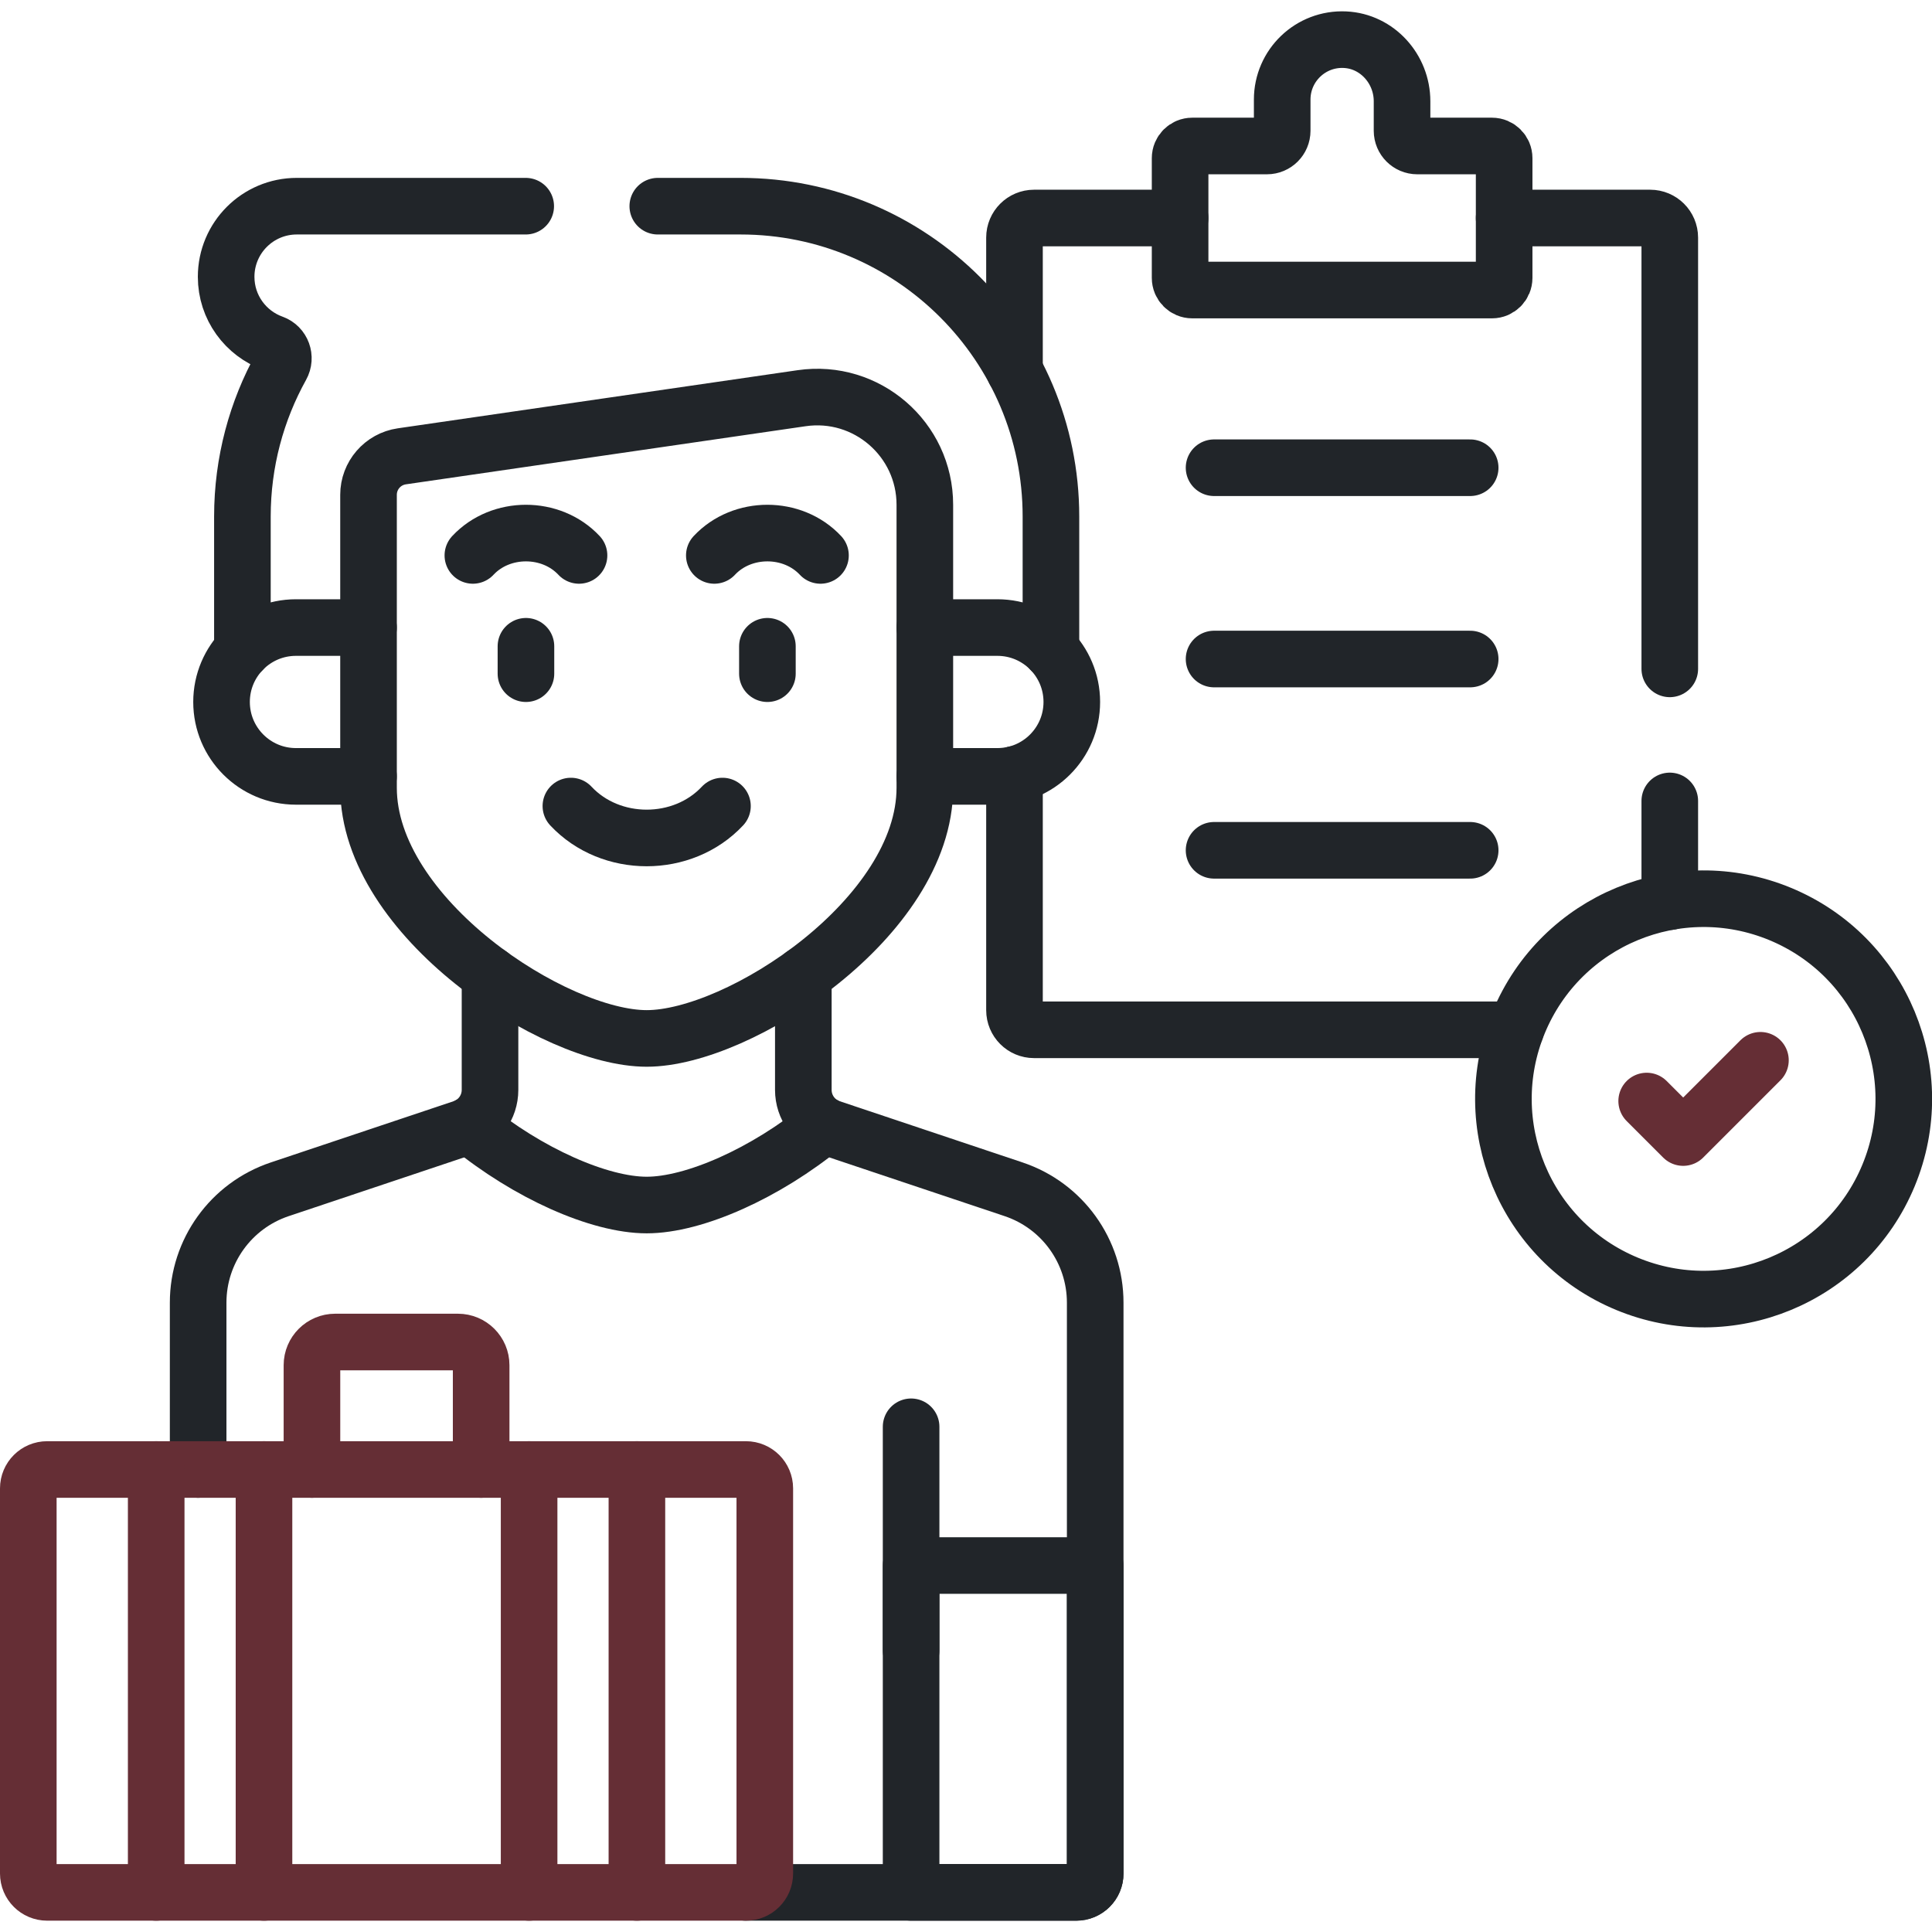 <svg width="512" height="512" viewBox="0 0 512 512" fill="none" xmlns="http://www.w3.org/2000/svg">
<g clip-path="url(#clip0_379_2)">
<path d="M268.85 205.219V267.709C268.85 270.579 271.17 272.909 274.04 272.909H401.67" stroke="#212529" stroke-width="15" stroke-miterlimit="10" stroke-linecap="round" stroke-linejoin="round"/>
<path d="M268.85 98.197V62.967C268.85 60.097 271.17 57.777 274.04 57.777H312.74" stroke="#212529" stroke-width="15" stroke-miterlimit="10" stroke-linecap="round" stroke-linejoin="round"/>
<path d="M442.51 238.948V212.258" stroke="#212529" stroke-width="15" stroke-miterlimit="10" stroke-linecap="round" stroke-linejoin="round"/>
<path d="M398.61 57.777H437.31C440.18 57.777 442.51 60.097 442.51 62.967V177.257" stroke="#212529" stroke-width="15" stroke-miterlimit="10" stroke-linecap="round" stroke-linejoin="round"/>
<path d="M321.74 123.953H389.613" stroke="#212529" stroke-width="15" stroke-miterlimit="10" stroke-linecap="round" stroke-linejoin="round"/>
<path d="M321.74 174.648H389.613" stroke="#212529" stroke-width="15" stroke-miterlimit="10" stroke-linecap="round" stroke-linejoin="round"/>
<path d="M321.74 225.34H389.613" stroke="#212529" stroke-width="15" stroke-miterlimit="10" stroke-linecap="round" stroke-linejoin="round"/>
<path d="M371.557 34.652V26.829C371.557 18.278 364.985 10.92 356.444 10.518C347.324 10.089 339.795 17.356 339.795 26.381V34.653C339.795 36.883 337.987 38.69 335.758 38.69H315.96C314.182 38.69 312.74 40.132 312.74 41.91V73.646C312.74 75.424 314.182 76.866 315.96 76.866H395.394C397.172 76.866 398.614 75.424 398.614 73.646V41.91C398.614 40.132 397.172 38.69 395.394 38.69H375.596C373.365 38.69 371.557 36.882 371.557 34.652Z" stroke="#212529" stroke-width="15" stroke-miterlimit="10" stroke-linecap="round" stroke-linejoin="round"/>
<path d="M436.386 291.787L446.061 301.461L466.534 280.988" stroke="#652E35" stroke-width="15" stroke-miterlimit="10" stroke-linecap="round" stroke-linejoin="round"/>
<path d="M500.477 311.519C511.687 284.455 498.835 253.427 471.771 242.217C444.707 231.006 413.68 243.858 402.469 270.922C391.259 297.986 404.111 329.014 431.175 340.224C458.239 351.435 489.266 338.583 500.477 311.519Z" stroke="#212529" stroke-width="15" stroke-miterlimit="10" stroke-linecap="round" stroke-linejoin="round"/>
<path d="M174.32 54.641H196.26C241.69 54.641 278.51 91.471 278.51 136.891V172.351" stroke="#212529" stroke-width="15" stroke-miterlimit="10" stroke-linecap="round" stroke-linejoin="round"/>
<path d="M64.24 172.351V136.891C64.24 122.431 67.99 108.851 74.55 97.041C75.82 94.761 74.78 91.851 72.32 90.971C65.1 88.381 59.93 81.481 59.93 73.361C59.93 63.021 68.31 54.641 78.65 54.641H139.32" stroke="#212529" stroke-width="15" stroke-miterlimit="10" stroke-linecap="round" stroke-linejoin="round"/>
<path d="M124.32 298.184C139.88 310.961 158.851 319.346 171.382 319.346C183.913 319.346 202.879 310.962 218.435 298.187" stroke="#212529" stroke-width="15" stroke-miterlimit="10" stroke-linecap="round" stroke-linejoin="round"/>
<path d="M129.86 258.309V288.839C129.86 293.419 126.93 297.499 122.58 298.949L74.12 315.179C61.21 319.509 52.51 331.599 52.51 345.219V389.429" stroke="#212529" stroke-width="15" stroke-miterlimit="10" stroke-linecap="round" stroke-linejoin="round"/>
<path d="M212.89 258.32V288.84C212.89 293.42 215.82 297.5 220.17 298.95L268.63 315.18C281.54 319.51 290.24 331.6 290.24 345.22V496.5C290.24 499.26 288 501.5 285.24 501.5H197.681" stroke="#212529" stroke-width="15" stroke-miterlimit="10" stroke-linecap="round" stroke-linejoin="round"/>
<path d="M245.09 166.309H264.32C275.21 166.309 284.04 175.139 284.04 186.029C284.04 196.919 275.21 205.749 264.32 205.749H245.09" stroke="#212529" stroke-width="15" stroke-miterlimit="10" stroke-linecap="round" stroke-linejoin="round"/>
<path d="M97.66 205.749H78.43C67.54 205.749 58.71 196.919 58.71 186.029C58.71 175.139 67.54 166.309 78.43 166.309H97.66" stroke="#212529" stroke-width="15" stroke-miterlimit="10" stroke-linecap="round" stroke-linejoin="round"/>
<path d="M106.487 120.932C101.42 121.669 97.662 126.013 97.662 131.133V208.777C97.662 243.089 146.857 275.196 171.382 275.196C195.907 275.196 245.093 243.089 245.093 208.777V133.777C245.093 116.378 229.66 103.026 212.441 105.529L106.487 120.932Z" stroke="#212529" stroke-width="15" stroke-miterlimit="10" stroke-linecap="round" stroke-linejoin="round"/>
<path d="M151.292 213.613C161.835 224.886 180.915 224.886 191.459 213.613" stroke="#212529" stroke-width="15" stroke-miterlimit="10" stroke-linecap="round" stroke-linejoin="round"/>
<path d="M139.381 171.27V178.531" stroke="#212529" stroke-width="15" stroke-miterlimit="10" stroke-linecap="round" stroke-linejoin="round"/>
<path d="M125.315 147.191C132.699 139.296 146.062 139.296 153.447 147.191" stroke="#212529" stroke-width="15" stroke-miterlimit="10" stroke-linecap="round" stroke-linejoin="round"/>
<path d="M203.37 171.27V178.531" stroke="#212529" stroke-width="15" stroke-miterlimit="10" stroke-linecap="round" stroke-linejoin="round"/>
<path d="M189.304 147.191C196.688 139.296 210.051 139.296 217.436 147.191" stroke="#212529" stroke-width="15" stroke-miterlimit="10" stroke-linecap="round" stroke-linejoin="round"/>
<path d="M241.453 414.883H290.242V496.498C290.242 499.259 288.003 501.498 285.242 501.498H241.453V414.883Z" stroke="#212529" stroke-width="15" stroke-miterlimit="10" stroke-linecap="round" stroke-linejoin="round"/>
<path d="M241.453 437.4V378.117" stroke="#212529" stroke-width="15" stroke-miterlimit="10" stroke-linecap="round" stroke-linejoin="round"/>
<path d="M82.67 389.428V361.798C82.67 358.398 85.43 355.648 88.83 355.648H121.35C124.75 355.648 127.51 358.398 127.51 361.798V389.428" stroke="#652E35" stroke-width="15" stroke-miterlimit="10" stroke-linecap="round" stroke-linejoin="round"/>
<path d="M7.5 394.434V496.5C7.5 499.261 9.739 501.5 12.5 501.5H197.681C200.442 501.5 202.681 499.261 202.681 496.5V394.434C202.681 391.673 200.442 389.434 197.681 389.434H12.5C9.739 389.434 7.5 391.672 7.5 394.434Z" stroke="#652E35" stroke-width="15" stroke-miterlimit="10" stroke-linecap="round" stroke-linejoin="round"/>
<path d="M69.962 501.5V389.434" stroke="#652E35" stroke-width="15" stroke-miterlimit="10" stroke-linecap="round" stroke-linejoin="round"/>
<path d="M41.394 389.434V501.5" stroke="#652E35" stroke-width="15" stroke-miterlimit="10" stroke-linecap="round" stroke-linejoin="round"/>
<path d="M168.787 501.5V389.434" stroke="#652E35" stroke-width="15" stroke-miterlimit="10" stroke-linecap="round" stroke-linejoin="round"/>
<path d="M140.219 389.434V501.5" stroke="#652E35" stroke-width="15" stroke-miterlimit="10" stroke-linecap="round" stroke-linejoin="round"/>
</g>
<defs>
<clipPath id="clip0_379_2">
<rect width="512" height="512" fill="white"/>
</clipPath>
</defs>
</svg>
